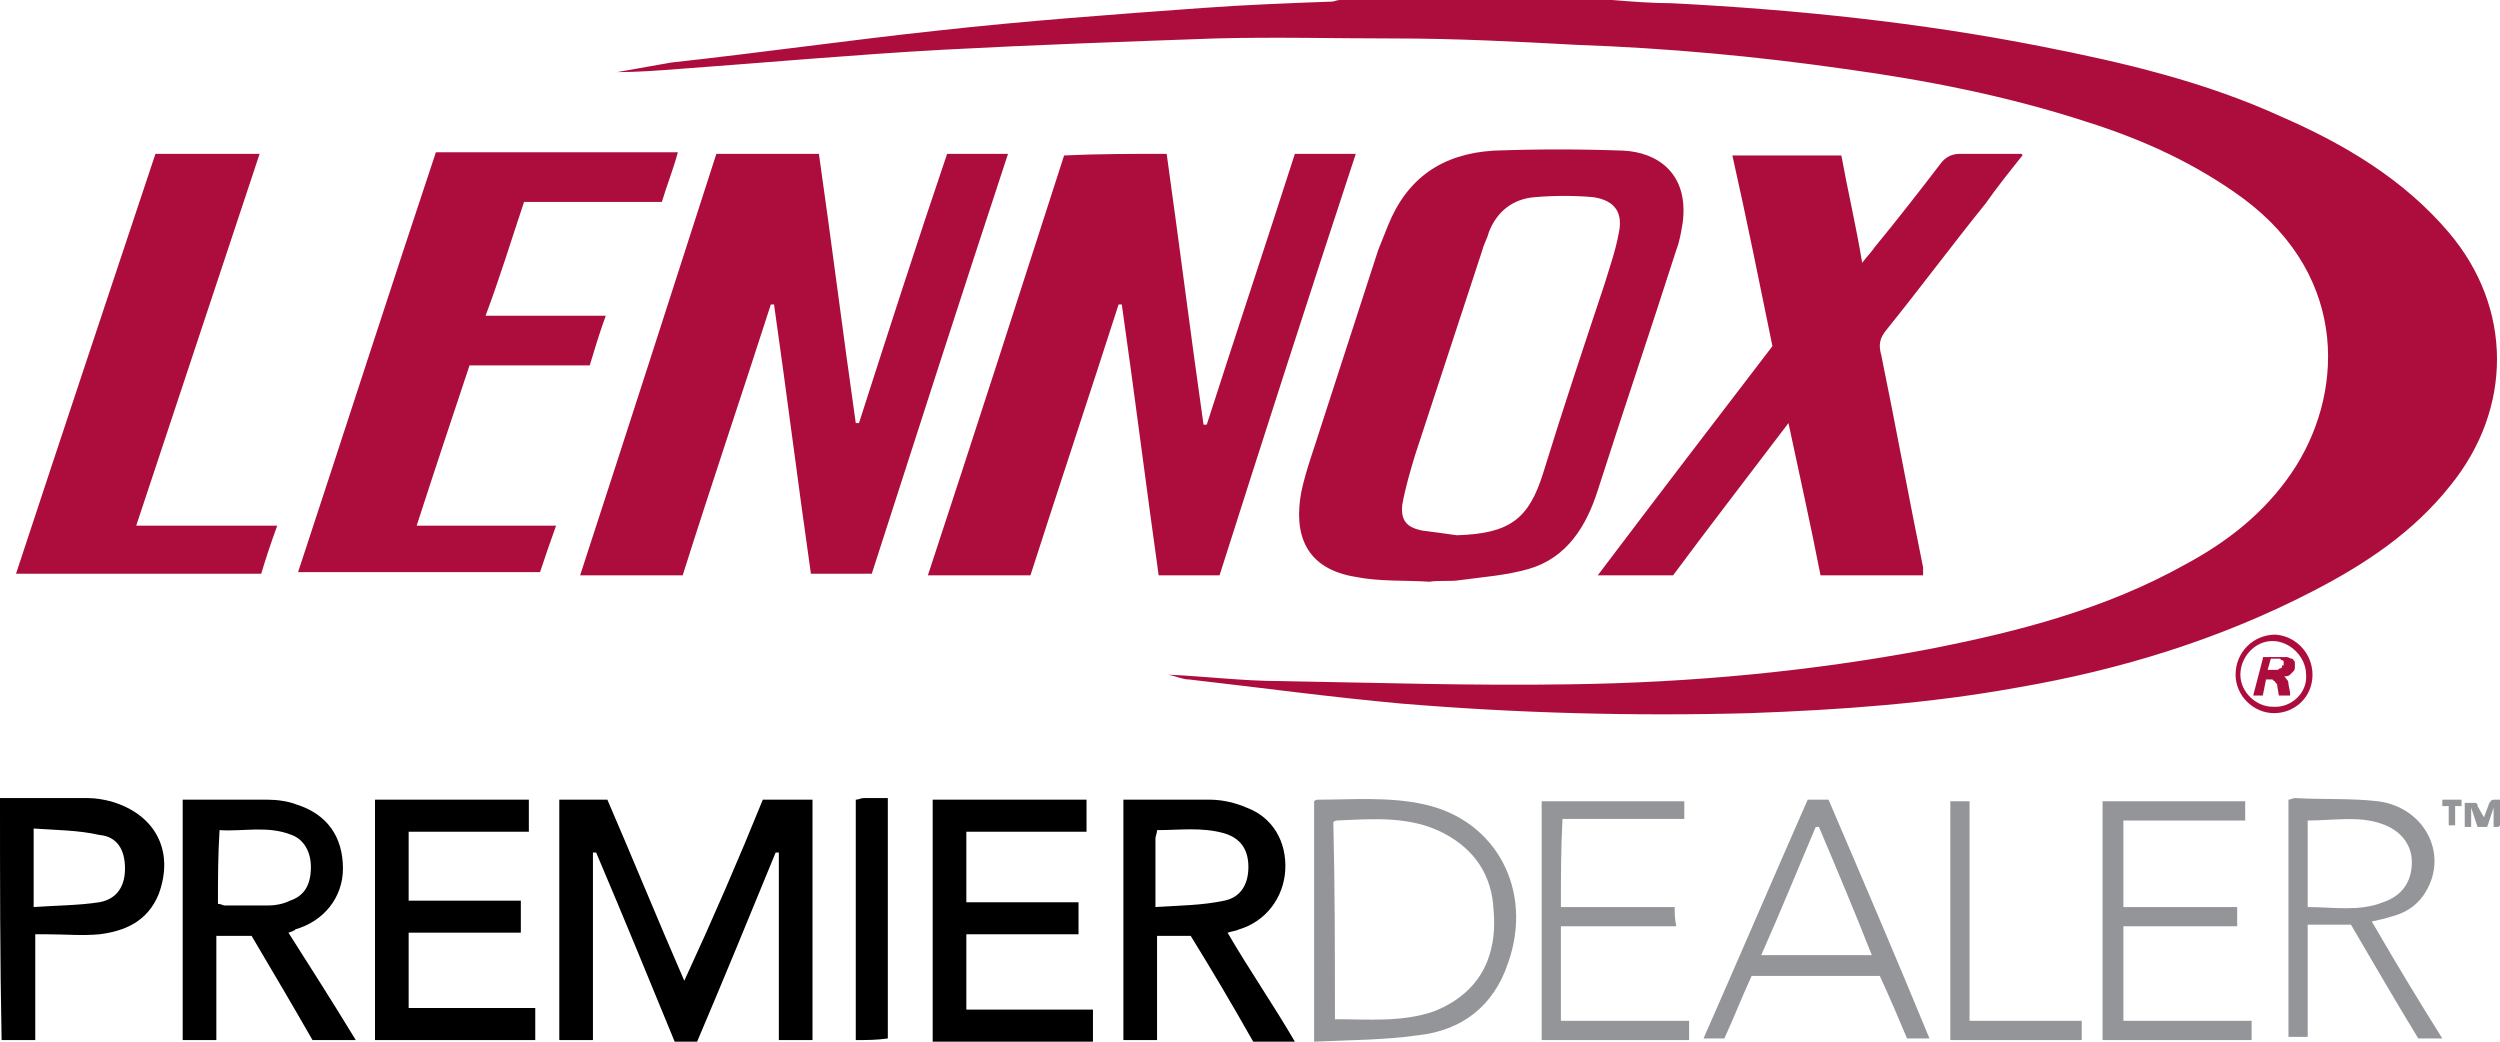 <?xml version="1.0" encoding="utf-8"?>
<!-- Generator: Adobe Illustrator 23.0.3, SVG Export Plug-In . SVG Version: 6.00 Build 0)  -->
<svg version="1.1" id="Layer_1" xmlns="http://www.w3.org/2000/svg" xmlns:xlink="http://www.w3.org/1999/xlink" x="0px" y="0px"
	 viewBox="0 0 156 65" style="enable-background:new 0 0 156 65;" xml:space="preserve">
<style type="text/css">
	.lennox-red{fill:#AD0D3D;}
	.lennox-gray{fill:#949599;}
	.lennox-black{fill:#000000;}
</style>
<g>
	<g>
		<path class="lennox-red" d="M100.6,0c1.2,0.1,2.5,0.2,3.7,0.2c7.8,0.4,15.5,1.2,23.1,2.7c5.1,1,10.2,2.2,15,4.4c3.9,1.7,7.6,3.9,10.4,7.2
			c4,4.7,4,11,0.1,15.8c-2.3,2.9-5.3,4.9-8.6,6.6c-5.8,3-12,4.9-18.4,6c-5.5,1-11.1,1.4-16.7,1.6c-7.3,0.2-14.6,0-21.8-0.6
			c-4.4-0.4-8.8-1-13.2-1.5c-0.4,0-0.8-0.2-1.3-0.3c2.3,0.1,4.7,0.4,7,0.4c6,0.1,12,0.3,18.1,0.2c7.5-0.1,15-0.8,22.4-2.2
			c5.6-1.1,11-2.5,16-5.3c2.6-1.4,4.9-3.2,6.6-5.7c3.2-4.7,3.7-12.1-3-17.1c-3-2.2-6.3-3.7-9.8-4.8c-4.9-1.6-10-2.6-15.1-3.3
			c-5.6-0.8-11.1-1.3-16.7-1.5C94.7,2.6,90.9,2.4,87,2.4c-3.7,0-7.5-0.1-11.2,0c-5.6,0.2-11.3,0.4-16.9,0.7
			c-5.5,0.3-11,0.8-16.5,1.2c-1.3,0.1-2.6,0.2-3.9,0.2c1.1-0.2,2.3-0.4,3.4-0.6C47.4,3.3,53,2.5,58.6,1.9C64,1.3,69.5,0.9,75,0.5
			c2.7-0.2,5.4-0.3,8.1-0.4c0.2,0,0.3-0.1,0.5-0.1C89.3,0,94.9,0,100.6,0z"/>
		<g>
			<path class="lennox-red" d="M126.2,9.7c-0.8,1-1.6,2-2.3,3c-2.1,2.6-4.1,5.3-6.2,7.9c-0.4,0.5-0.5,0.9-0.3,1.6c0.9,4.4,1.7,8.8,2.6,13.2
				c0,0.1,0,0.3,0,0.5c-2.1,0-4.2,0-6.4,0c-0.6-3.1-1.3-6.2-2-9.5c-2.5,3.3-4.9,6.4-7.2,9.5c-1.5,0-3,0-4.7,0
				c3.7-4.9,7.3-9.6,10.9-14.3c-0.8-3.9-1.6-7.9-2.5-11.9c2.3,0,4.5,0,6.8,0c0.4,2.2,0.9,4.3,1.3,6.7c0.3-0.4,0.6-0.7,0.8-1
				c1.4-1.7,2.8-3.5,4.1-5.2c0.3-0.4,0.7-0.6,1.2-0.6c1,0,2,0,3.1,0c0.2,0,0.5,0,0.7,0C126.1,9.6,126.2,9.6,126.2,9.7z"/>
			<path class="lennox-red" d="M89.2,36.3c-1.5-0.1-3.1,0-4.6-0.3c-3.1-0.5-3.9-2.6-3.4-5.3c0.3-1.4,0.8-2.7,1.2-4
				c1.2-3.7,2.4-7.4,3.6-11.1c0.2-0.5,0.4-1,0.6-1.5c1.2-3,3.4-4.5,6.6-4.7c2.7-0.1,5.4-0.1,8.1,0c2.1,0.1,4.1,1.4,3.7,4.5
				c-0.1,0.6-0.2,1.2-0.4,1.7c-1.6,5-3.3,10-4.9,15c-0.7,2.2-1.9,4.2-4.3,4.9c-1.4,0.4-2.8,0.5-4.3,0.7
				C90.5,36.3,89.8,36.2,89.2,36.3C89.2,36.2,89.2,36.3,89.2,36.3z M90.9,33.4c3.3-0.1,4.5-1,5.4-3.9c1.2-3.9,2.5-7.8,3.8-11.7
				c0.3-1,0.7-2.1,0.9-3.2c0.3-1.3-0.2-2.1-1.6-2.3c-1.2-0.1-2.4-0.1-3.6,0c-1.4,0.1-2.4,0.9-2.9,2.2c-0.1,0.4-0.3,0.7-0.4,1.1
				c-1.4,4.3-2.8,8.5-4.2,12.8c-0.3,1-0.6,2-0.8,3.1c-0.1,1,0.3,1.4,1.2,1.6C89.5,33.2,90.2,33.3,90.9,33.4z"/>
			<path class="lennox-red" d="M72.8,9.6c0.8,5.7,1.5,11.3,2.3,16.9c0.1,0,0.1,0,0.2,0c1.8-5.6,3.7-11.3,5.5-16.9c1.2,0,2.4,0,3.8,0
				c-2.9,8.8-5.7,17.5-8.5,26.3c-1.3,0-2.5,0-3.8,0c-0.8-5.7-1.5-11.3-2.3-16.9c-0.1,0-0.1,0-0.2,0c-1.8,5.6-3.7,11.3-5.5,16.9
				c-2.1,0-4.2,0-6.4,0c2.9-8.8,5.7-17.5,8.5-26.2C68.5,9.6,70.6,9.6,72.8,9.6z"/>
			<path class="lennox-red" d="M44.7,9.6c2.2,0,4.3,0,6.4,0c0.8,5.6,1.5,11.2,2.3,16.8c0.1,0,0.1,0,0.2,0c1.8-5.6,3.6-11.2,5.5-16.8
				c1.2,0,2.4,0,3.8,0c-2.9,8.8-5.7,17.5-8.5,26.2c-1.2,0-2.4,0-3.8,0c-0.8-5.6-1.5-11.2-2.3-16.8c-0.1,0-0.1,0-0.2,0
				c-1.8,5.6-3.7,11.2-5.5,16.9c-2.1,0-4.2,0-6.4,0C39.1,27,41.9,18.3,44.7,9.6z"/>
			<path class="lennox-red" d="M41.3,12.6c-2.9,0-5.7,0-8.6,0c-0.8,2.4-1.5,4.7-2.4,7.1c2.5,0,4.9,0,7.5,0c-0.4,1.1-0.7,2.1-1,3.1
				c-2.5,0-5,0-7.5,0c-1.1,3.3-2.2,6.6-3.3,10c2.9,0,5.7,0,8.7,0c-0.4,1.1-0.7,2-1,2.9c-5,0-10,0-15.1,0c2.9-8.8,5.7-17.5,8.6-26.2
				c5,0,10,0,15.1,0C42,10.6,41.6,11.6,41.3,12.6z"/>
			<path class="lennox-red" d="M17.3,32.8c-0.4,1.1-0.7,2-1,3c-5.1,0-10.2,0-15.3,0C3.9,27,6.8,18.3,9.7,9.6c2.2,0,4.3,0,6.5,0
				c-2.6,7.8-5.1,15.4-7.7,23.2C11.5,32.8,14.3,32.8,17.3,32.8z"/>
		</g>
		<g>
			<g>
				<path class="lennox-red" d="M143.2,41.4c0,0.1,0,0.2,0,0.3c0,0.1-0.1,0.2-0.1,0.2s-0.1,0.1-0.2,0.2c-0.1,0.1-0.2,0.1-0.4,0.1
					c0.1,0,0.1,0.1,0.2,0.2c0.1,0.1,0.1,0.2,0.1,0.3l0.1,0.5c0,0,0,0.1,0,0.1c0,0,0,0,0,0.1c0,0,0,0,0,0c0,0,0,0-0.1,0s-0.1,0-0.1,0
					c0,0-0.1,0-0.2,0c-0.1,0-0.1,0-0.2,0c0,0-0.1,0-0.1,0c0,0,0,0,0,0c0,0,0,0,0,0l-0.1-0.6c0-0.1,0-0.1-0.1-0.2s0-0.1-0.1-0.1
					c0,0-0.1-0.1-0.1-0.1c0,0-0.1,0-0.2,0h-0.2l-0.2,1c0,0,0,0,0,0c0,0,0,0-0.1,0c0,0-0.1,0-0.1,0c0,0-0.1,0-0.2,0
					c-0.1,0-0.1,0-0.1,0c0,0-0.1,0-0.1,0c0,0,0,0,0,0c0,0,0,0,0,0l0.6-2.3c0-0.1,0-0.1,0.1-0.1c0,0,0.1,0,0.2,0h0.8
					c0.1,0,0.3,0,0.4,0c0.1,0,0.2,0.1,0.3,0.1c0.1,0,0.1,0.1,0.2,0.2C143.2,41.2,143.2,41.3,143.2,41.4z M142.5,41.4
					c0,0,0-0.1,0-0.1c0,0,0-0.1-0.1-0.1c0,0-0.1,0-0.1-0.1c-0.1,0-0.1,0-0.2,0h-0.4l-0.2,0.7h0.3c0.1,0,0.2,0,0.3,0
					c0.1,0,0.1-0.1,0.2-0.1c0.1,0,0.1-0.1,0.1-0.2C142.5,41.6,142.5,41.5,142.5,41.4z"/>
			</g>
			<path class="lennox-red" d="M144.3,42.1c0,1.4-1.1,2.4-2.4,2.4c-1.3,0-2.4-1.1-2.4-2.4c0-1.4,1.1-2.5,2.5-2.5
				C143.3,39.7,144.3,40.8,144.3,42.1z M143.9,42.1c0-1.1-1-2.1-2.1-2.1c-1.1,0-2,1-2,2.1c0,1.1,1,2,2,2
				C143,44.2,144,43.2,143.9,42.1z"/>
		</g>
	</g>
	<g>
		<g>
			<path class="lennox-black" d="M0,49.8c1.8,0,3.6,0,5.5,0c0.5,0,1,0.1,1.4,0.2c2.8,0.8,4,3.1,3,5.8c-0.7,1.7-2.1,2.3-3.7,2.5c-1.1,0.1-2.1,0-3.2,0
				c-0.2,0-0.5,0-0.8,0c0,1.2,0,2.2,0,3.3c0,1.1,0,2.2,0,3.3c-0.8,0-1.4,0-2.1,0C0,59.9,0,54.9,0,49.8z M2.1,51.7c0,1.7,0,3.2,0,4.9
				c1.4-0.1,2.8-0.1,4.1-0.3c1.1-0.2,1.6-1,1.6-2.1c0-1.2-0.5-2-1.6-2.1C4.9,51.8,3.5,51.8,2.1,51.7z"/>
			<path class="lennox-black" d="M47.6,49.9c1.1,0,2,0,3.1,0c0,5,0,10,0,15c-0.7,0-1.3,0-2.1,0c0-3.9,0-7.8,0-11.7c-0.1,0-0.1,0-0.2,0
				c-1.6,3.9-3.2,7.8-4.9,11.8c-0.5,0-0.9,0-1.4,0c-1.6-3.9-3.2-7.8-4.9-11.8c-0.1,0-0.1,0-0.2,0c0,3.9,0,7.8,0,11.7
				c-0.7,0-1.4,0-2.1,0c0-5,0-10,0-15c1,0,2,0,3,0c1.6,3.7,3.1,7.4,4.8,11.3C44.5,57.3,46.1,53.6,47.6,49.9z"/>
			<path class="lennox-black" d="M74.3,58.4c-0.7,0-1.4,0-2.1,0c0,2.2,0,4.3,0,6.5c-0.8,0-1.4,0-2.1,0c0-5,0-10,0-15c0.3,0,0.6,0,0.8,0c1.5,0,3.1,0,4.6,0
				c0.8,0,1.6,0.2,2.3,0.5c1.6,0.6,2.5,2.1,2.4,3.9c-0.1,1.7-1.2,3.2-2.9,3.7c-0.2,0.1-0.4,0.1-0.7,0.2c0.7,1.2,1.4,2.3,2.1,3.4
				c0.7,1.1,1.4,2.2,2.1,3.4c-1,0-1.8,0-2.6,0C76.9,62.7,75.6,60.5,74.3,58.4z M72.1,56.6c1.5-0.1,2.9-0.1,4.3-0.4
				c1-0.2,1.5-1,1.5-2.1c0-1.1-0.5-1.8-1.5-2.1c-1.4-0.4-2.8-0.2-4.2-0.2c0,0.2-0.1,0.4-0.1,0.5C72.1,53.7,72.1,55,72.1,56.6z"/>
			<path class="lennox-black" d="M18,58.2c1.4,2.2,2.8,4.4,4.2,6.7c-0.9,0-1.7,0-2.7,0c-1.2-2.1-2.5-4.3-3.8-6.5c-0.7,0-1.4,0-2.2,0c0,2.2,0,4.3,0,6.5
				c-0.7,0-1.4,0-2.1,0c0-5,0-10,0-15c0.3,0,0.5,0,0.7,0c1.5,0,3.1,0,4.6,0c0.6,0,1.3,0.1,1.8,0.3c1.9,0.6,2.9,2,2.9,4
				c0,1.8-1.2,3.3-3,3.8C18.5,58,18.3,58.1,18,58.2z M13.6,56.4c0.2,0,0.3,0.1,0.4,0.1c0.9,0,1.9,0,2.8,0c0.4,0,0.9-0.1,1.3-0.3
				c0.9-0.3,1.3-1,1.3-2.1c0-0.9-0.4-1.7-1.2-2c-1.5-0.6-3-0.2-4.5-0.3C13.6,53.4,13.6,54.9,13.6,56.4z"/>
			<path class="lennox-black" d="M33.4,62.9c0,0.8,0,1.4,0,2c-3.3,0-6.7,0-10,0c0-5,0-10,0-15c3.2,0,6.4,0,9.6,0c0,0.6,0,1.3,0,2c-2.5,0-5,0-7.5,0
				c0,1.5,0,2.8,0,4.3c2.3,0,4.6,0,7,0c0,0.7,0,1.3,0,2c-2.3,0-4.6,0-7,0c0,1.6,0,3.1,0,4.7C28.1,62.9,30.7,62.9,33.4,62.9z"/>
			<path class="lennox-black" d="M58.2,49.9c3.2,0,6.4,0,9.6,0c0,0.6,0,1.2,0,2c-2.5,0-4.9,0-7.5,0c0,1.5,0,2.9,0,4.4c2.3,0,4.6,0,7,0c0,0.7,0,1.3,0,2
				c-2.4,0-4.7,0-7,0c0,1.6,0,3.1,0,4.7c2.6,0,5.2,0,7.9,0c0,0.7,0,1.3,0,2c-3.4,0-6.7,0-10,0C58.2,59.9,58.2,54.9,58.2,49.9z"/>
			<path class="lennox-black" d="M53.4,64.9c0-5,0-10,0-15c0.2,0,0.3-0.1,0.5-0.1c0.5,0,0.9,0,1.5,0c0,5,0,10,0,15C54.7,64.9,54.1,64.9,53.4,64.9z"/>
		</g>
		<g>
			<g>
				<g>
					<path class="lennox-gray" d="M82,65c0-5.1,0-10.1,0-15c0.1-0.1,0.2-0.1,0.2-0.1c2.2,0,4.5-0.2,6.7,0.3c4.5,1,6.8,5.4,5.2,9.9
						c-0.9,2.7-2.9,4.2-5.6,4.5C86.4,64.9,84.2,64.9,82,65z M83.3,63.6c2.1,0,4.2,0.2,6.2-0.5c1.5-0.6,2.7-1.6,3.3-3.1
						c0.4-1,0.5-2.1,0.4-3.2c-0.1-2.2-1.2-3.8-3.1-4.8c-2.1-1.1-4.4-0.9-6.7-0.8c0,0-0.1,0-0.2,0.1C83.3,55.4,83.3,59.4,83.3,63.6z"
						/>
					<path class="lennox-gray" d="M152.4,64.8c-0.6,0-1,0-1.5,0c-1.4-2.3-2.8-4.7-4.2-7.1c-0.9,0-1.7,0-2.7,0c0,2.4,0,4.7,0,7
						c-0.5,0-0.8,0-1.2,0c0-5,0-9.9,0-14.8c0.1,0,0.3-0.1,0.4-0.1c1.7,0.1,3.5,0,5.2,0.2c3,0.4,4.5,3.5,2.8,5.9
						c-0.5,0.7-1.2,1.1-2,1.3c-0.3,0.1-0.7,0.2-1.2,0.3C149.5,60.1,150.9,62.4,152.4,64.8z M144,51.2c0,1.8,0,3.6,0,5.4
						c1.6,0,3.2,0.3,4.7-0.3c1.2-0.4,1.8-1.3,1.8-2.5c0-1.1-0.7-2-1.9-2.4C147.2,50.9,145.6,51.2,144,51.2z"/>
					<path class="lennox-gray" d="M131.2,50c3,0,5.9,0,8.9,0c0,0.4,0,0.7,0,1.2c-2.5,0-5.1,0-7.6,0c0,1.8,0,3.5,0,5.4c2.4,0,4.7,0,7.1,0
						c0,0.5,0,0.8,0,1.2c-2.4,0-4.7,0-7.1,0c0,2,0,3.9,0,5.9c2.7,0,5.3,0,8,0c0,0.5,0,0.8,0,1.2c-3.1,0-6.2,0-9.3,0
						C131.2,59.9,131.2,55,131.2,50z"/>
					<path class="lennox-gray" d="M97.4,56.6c2.4,0,4.7,0,7.1,0c0,0.4,0,0.7,0.1,1.2c-2.4,0-4.8,0-7.2,0c0,2,0,3.9,0,5.9c2.6,0,5.3,0,8,0
						c0,0.5,0,0.8,0,1.2c-3.1,0-6.1,0-9.2,0c0-4.9,0-9.9,0-14.9c3,0,5.9,0,8.9,0c0,0.4,0,0.7,0,1.1c-2.5,0-5,0-7.6,0
						C97.4,53,97.4,54.7,97.4,56.6z"/>
					<path class="lennox-gray" d="M112.8,49.9c0.5,0,0.8,0,1.3,0c2.1,4.9,4.2,9.8,6.3,14.9c-0.5,0-0.9,0-1.4,0c-0.5-1.2-1.1-2.6-1.7-3.9
						c-2.7,0-5.3,0-8,0c-0.6,1.3-1.1,2.6-1.7,3.9c-0.4,0-0.8,0-1.3,0C108.5,59.8,110.6,54.9,112.8,49.9z M109.9,59.6
						c2.4,0,4.6,0,6.9,0c-1.1-2.8-2.2-5.4-3.3-8c-0.1,0-0.1,0-0.2,0C112.2,54.2,111.1,56.9,109.9,59.6z"/>
					<path class="lennox-gray" d="M121.7,50c0.4,0,0.8,0,1.2,0c0,4.6,0,9.1,0,13.7c2.4,0,4.6,0,7,0c0,0.5,0,0.8,0,1.2c-2.7,0-5.4,0-8.2,0
						C121.7,59.9,121.7,55,121.7,50z"/>
				</g>
			</g>
			<g>
				<path class="lennox-gray" d="M153.6,50.1C153.6,50.2,153.6,50.2,153.6,50.1c0,0.1,0,0.1,0,0.2c0,0,0,0,0,0c0,0,0,0,0,0h-0.4v1.2
					c0,0,0,0,0,0c0,0,0,0,0,0c0,0,0,0-0.1,0c0,0-0.1,0-0.1,0c-0.1,0-0.1,0-0.1,0c0,0-0.1,0-0.1,0c0,0,0,0,0,0c0,0,0,0,0,0v-1.2h-0.4
					c0,0,0,0,0,0c0,0,0,0,0,0c0,0,0,0,0-0.1c0,0,0-0.1,0-0.1c0,0,0-0.1,0-0.1c0,0,0,0,0-0.1c0,0,0,0,0,0c0,0,0,0,0,0h1.2
					c0,0,0,0,0,0c0,0,0,0,0,0c0,0,0,0,0,0.1C153.6,50,153.6,50.1,153.6,50.1z M156,51.5C156,51.5,156,51.5,156,51.5
					C156,51.5,156,51.6,156,51.5c-0.1,0.1-0.1,0.1-0.1,0.1c0,0-0.1,0-0.1,0c0,0-0.1,0-0.1,0c0,0,0,0-0.1,0c0,0,0,0,0,0c0,0,0,0,0,0
					v-1.2h0l-0.4,1.2c0,0,0,0-0.1,0c0,0-0.1,0-0.2,0c-0.1,0-0.1,0-0.2,0c0,0-0.1,0-0.1,0l-0.4-1.2h0v1.2c0,0,0,0,0,0c0,0,0,0,0,0
					c0,0,0,0-0.1,0c0,0-0.1,0-0.1,0c0,0-0.1,0-0.1,0c0,0,0,0-0.1,0c0,0,0,0,0,0c0,0,0,0,0,0v-1.4c0,0,0-0.1,0-0.1c0,0,0.1,0,0.1,0
					h0.4c0,0,0.1,0,0.1,0c0,0,0.1,0,0.1,0c0,0,0,0,0.1,0.1c0,0,0,0.1,0,0.1L155,51l0.3-0.8c0-0.1,0.1-0.1,0.1-0.2
					c0,0,0.1-0.1,0.2-0.1h0.3c0,0,0.1,0,0.1,0c0,0,0,0.1,0,0.1V51.5z"/>
			</g>
		</g>
	</g>
</g>
</svg>
